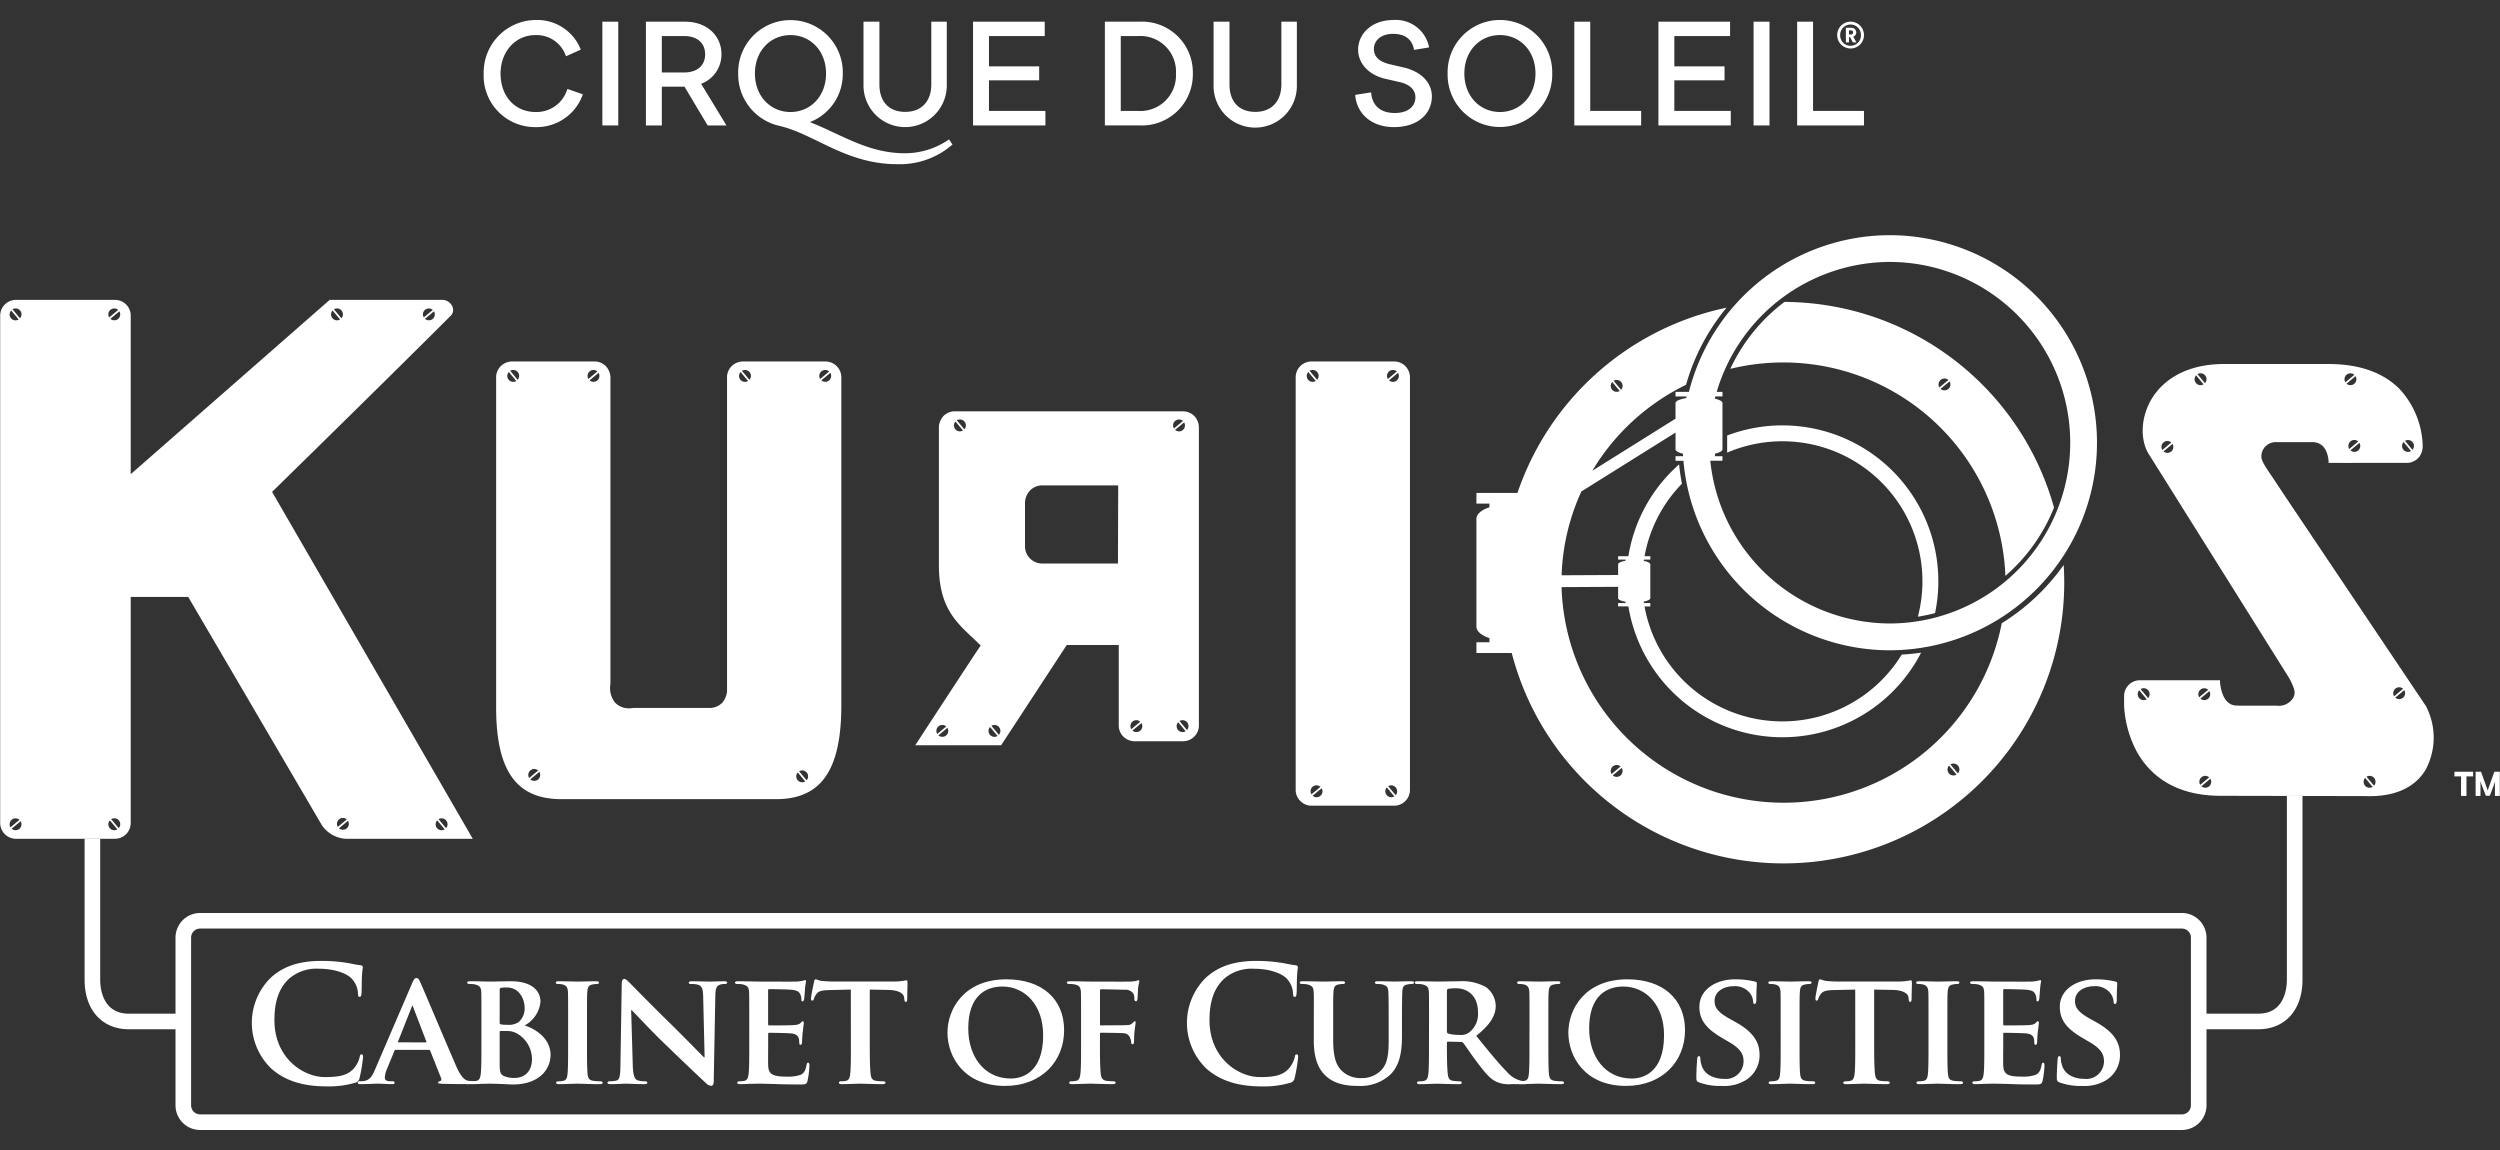 <svg xmlns="http://www.w3.org/2000/svg" width="400" height="184" viewBox="0 0 400 184"><rect x="0" y="0" width="400" height="184" fill="#333333" stroke="none"/><defs><style>.cls-1{fill:#fff;}</style></defs><title>kurios_logo</title><g id="KURIOS"><path class="cls-1" d="M365.9,127.341v29.433c0,1.269-.329,5.414-4.585,5.414h-8.277V150.016a3.946,3.946,0,0,0-3.941-3.941H32.025a3.947,3.947,0,0,0-3.943,3.941v12.172H20.615c-4.252,0-4.583-4.145-4.583-5.414V134.19H13.537v22.584c0,4.8,2.779,7.908,7.078,7.908h7.467v12.17a3.948,3.948,0,0,0,3.943,3.945H349.1a3.947,3.947,0,0,0,3.941-3.945v-12.17h8.277c4.3,0,7.08-3.1,7.08-7.908V127.341Zm-15.356,49.511a1.45,1.45,0,0,1-1.447,1.45H32.025a1.451,1.451,0,0,1-1.449-1.45V150.016a1.449,1.449,0,0,1,1.449-1.446H349.1a1.447,1.447,0,0,1,1.447,1.446Z"/><path class="cls-1" d="M43.471,171.031a10.138,10.138,0,0,1-.18-14.568c1.843-1.691,4.276-2.717,8.092-2.717A24.969,24.969,0,0,1,55.1,154c.973.13,1.792.359,2.56.434.282.027.384.153.384.309,0,.2-.078.512-.129,1.409-.051.842-.023,2.253-.076,2.764-.026.383-.077.587-.307.587-.2,0-.256-.2-.256-.559a3.668,3.668,0,0,0-1-2.359c-.843-.893-2.841-1.586-5.2-1.586a6.678,6.678,0,0,0-4.813,1.586c-1.868,1.718-2.355,4.149-2.355,6.634,0,6.092,4.634,9.113,8.065,9.113,2.278,0,3.662-.256,4.685-1.431a4.3,4.3,0,0,0,.871-1.692c.077-.41.128-.512.332-.512.18,0,.232.181.232.383a24.412,24.412,0,0,1-.564,3.407.9.9,0,0,1-.666.742,14.844,14.844,0,0,1-4.609.59C48.744,173.823,45.8,173.055,43.471,171.031Z"/><path class="cls-1" d="M63.308,167.983c-.127,0-.153.027-.2.156l-1.2,2.916a3.942,3.942,0,0,0-.334,1.333c0,.384.2.616.9.616H62.8c.282,0,.333.1.333.229,0,.177-.128.228-.359.228-.742,0-1.792-.075-2.508-.075-.232,0-1.434.075-2.612.075-.281,0-.411-.051-.411-.228,0-.127.079-.229.257-.229.2,0,.461-.027.666-.027,1.024-.153,1.408-.818,1.868-1.922l5.89-13.7c.256-.614.434-.87.665-.87.333,0,.435.2.666.69.538,1.2,4.3,10.114,5.736,13.418.869,1.968,1.51,2.251,1.92,2.329a5.45,5.45,0,0,0,.845.078c.2,0,.307.075.307.229,0,.177-.128.228-.973.228-.794,0-2.434,0-4.327-.051-.409-.024-.665-.024-.665-.177,0-.127.05-.205.281-.229a.345.345,0,0,0,.2-.49l-1.739-4.375a.215.215,0,0,0-.232-.156Zm4.813-1.2c.1,0,.129-.052.1-.127L66.1,161.12c-.025-.075-.052-.2-.1-.2-.077,0-.1.127-.129.2l-2.177,5.5c-.05.1,0,.155.079.155Z"/><path class="cls-1" d="M77.028,163.3c0-3.3,0-3.917-.025-4.609-.052-.742-.256-.972-.973-1.177a4.149,4.149,0,0,0-.895-.077c-.231,0-.385-.076-.385-.23s.18-.207.512-.207c1.177,0,2.612.051,3.047.051,1.127,0,2.611-.051,3.379-.051,4.071,0,4.788,2.1,4.788,3.252a4.8,4.8,0,0,1-2.535,3.815c1.844.59,4.149,2.151,4.149,4.715,0,2.326-1.844,4.732-5.992,4.732-.255,0-1.024-.023-1.792-.075-.769-.027-1.562-.051-1.921-.051-.255,0-.741.024-1.28.024-.538.027-1.1.051-1.562.051-.281,0-.435-.075-.435-.228,0-.1.078-.229.359-.229a3.306,3.306,0,0,0,.793-.078c.462-.1.589-.512.666-1.153.1-.923.1-2.638.1-4.633Zm2.919.359c0,.179.076.207.155.23a4.718,4.718,0,0,0,1.048.078,2.911,2.911,0,0,0,1.767-.387,2.846,2.846,0,0,0,1.024-2.3c0-1.457-.87-3.278-2.816-3.278a5.646,5.646,0,0,0-.973.052c-.154.028-.2.129-.2.361Zm0,6.4c0,1.435.076,1.871.793,2.153a4.174,4.174,0,0,0,1.614.256c1.2,0,2.766-.668,2.766-3.074a4.763,4.763,0,0,0-2.126-3.866,3.213,3.213,0,0,0-1.946-.564h-.973c-.077,0-.128.028-.128.155Z"/><path class="cls-1" d="M90.9,163.3c0-3.3,0-3.917-.027-4.609-.051-.742-.281-1-.768-1.152a2.909,2.909,0,0,0-.82-.1c-.229,0-.357-.052-.357-.256,0-.13.179-.181.537-.181.845,0,2.381.051,3.021.051.564,0,2.024-.051,2.894-.051.282,0,.46.051.46.181,0,.2-.127.256-.359.256a3.146,3.146,0,0,0-.665.077c-.614.1-.794.409-.845,1.177-.051.692-.051,1.305-.051,4.609v3.842c0,2.1,0,3.839.1,4.763.077.588.231.921.9,1.023a8.425,8.425,0,0,0,1.151.078c.257,0,.36.126.36.229,0,.153-.18.228-.436.228-1.484,0-3.021-.075-3.637-.075-.511,0-2.047.075-2.943.075-.282,0-.436-.075-.436-.228,0-.1.078-.229.359-.229a3.321,3.321,0,0,0,.794-.078c.461-.1.589-.412.666-1.051.1-.9.1-2.637.1-4.735Z"/><path class="cls-1" d="M101.244,170.494c.051,1.688.332,2.2.768,2.354a3.8,3.8,0,0,0,1.178.156c.255,0,.384.1.384.229,0,.177-.2.228-.512.228-1.459,0-2.509-.075-2.919-.075-.206,0-1.28.075-2.432.075-.308,0-.513-.024-.513-.228,0-.127.154-.229.359-.229a4.593,4.593,0,0,0,1.025-.1c.588-.154.665-.74.69-2.636l.206-12.9c0-.437.153-.743.383-.743.282,0,.589.332.974.715.28.284,3.661,3.741,6.938,6.939,1.537,1.513,4.532,4.584,4.865,4.892h.1l-.23-9.679c-.026-1.33-.231-1.715-.769-1.92a3.779,3.779,0,0,0-1.178-.128c-.281,0-.358-.1-.358-.23,0-.18.232-.207.565-.207,1.176,0,2.379.051,2.867.051.256,0,1.1-.051,2.2-.051.308,0,.513.027.513.207,0,.126-.13.23-.384.23a2.284,2.284,0,0,0-.692.077c-.615.179-.794.564-.82,1.791l-.256,13.725c0,.484-.178.691-.357.691a1.331,1.331,0,0,1-.923-.463c-1.408-1.3-4.224-3.992-6.579-6.269-2.458-2.356-4.84-4.994-5.276-5.379h-.076Z"/><path class="cls-1" d="M119.88,163.3c0-3.3,0-3.917-.026-4.609-.051-.742-.256-.972-.973-1.177a4.17,4.17,0,0,0-.9-.077c-.229,0-.383-.076-.383-.23s.178-.207.511-.207c1.179,0,2.613.051,3.252.051.718,0,5.71.027,6.145,0a9.045,9.045,0,0,0,.948-.127,2.55,2.55,0,0,1,.357-.1c.129,0,.155.1.155.2a9.825,9.825,0,0,0-.179,1.409c-.026.228-.077,1.178-.129,1.432-.024.1-.077.361-.255.361-.154,0-.179-.1-.179-.283a2.061,2.061,0,0,0-.154-.794c-.179-.385-.359-.69-1.486-.792-.384-.051-3.072-.1-3.532-.1-.1,0-.155.076-.155.205v5.376c0,.129.026.229.155.229.511,0,3.429,0,3.942-.051.538-.049.87-.1,1.076-.333.179-.151.255-.28.359-.28a.206.206,0,0,1,.178.228c0,.13-.051.49-.178,1.589-.053.436-.1,1.306-.1,1.459,0,.181-.024.487-.229.487-.154,0-.2-.075-.2-.177-.027-.233-.027-.514-.078-.8-.128-.435-.41-.769-1.254-.844-.41-.051-2.97-.1-3.534-.1-.1,0-.128.1-.128.229v1.742c0,.743-.025,2.588,0,3.226.051,1.486.743,1.819,3.047,1.819a6.091,6.091,0,0,0,2.126-.282c.564-.256.818-.716.972-1.612.052-.232.1-.334.258-.334.177,0,.2.282.2.513a14.775,14.775,0,0,1-.308,2.407c-.154.56-.357.56-1.2.56-1.689,0-3.047-.023-4.148-.075-1.1-.027-1.946-.051-2.612-.051-.256,0-.742.024-1.28.024-.538.027-1.1.051-1.561.051-.283,0-.437-.075-.437-.228,0-.1.077-.229.36-.229a3.318,3.318,0,0,0,.793-.078c.461-.1.589-.512.666-1.153.1-.923.1-2.638.1-4.633Z"/><path class="cls-1" d="M136.133,158.331l-3.354.078c-1.305.025-1.843.177-2.175.666a2.539,2.539,0,0,0-.385.742c-.051.177-.1.28-.256.28s-.2-.127-.2-.358c0-.358.434-2.457.487-2.638.049-.28.127-.409.254-.409.181,0,.41.179.974.256a21.1,21.1,0,0,0,2.254.1h9.139a10.189,10.189,0,0,0,1.537-.1c.358-.052.537-.1.615-.1.154,0,.178.129.178.463,0,.46-.051,2.073-.051,2.636-.025.231-.077.357-.2.357-.179,0-.23-.1-.255-.435l-.027-.23c-.051-.561-.638-1.227-2.661-1.255l-2.843-.05v8.809c0,2,.027,3.71.128,4.657.076.617.205,1.027.871,1.129a8.472,8.472,0,0,0,1.152.078c.256,0,.36.126.36.229,0,.153-.181.228-.437.228-1.486,0-3-.075-3.635-.075-.512,0-2.048.075-2.946.075-.281,0-.435-.075-.435-.228,0-.1.078-.229.359-.229a3.16,3.16,0,0,0,.793-.078c.461-.1.589-.512.666-1.153.1-.923.1-2.638.1-4.633Z"/><path class="cls-1" d="M151.594,165.218c0-3.713,2.611-8.526,9.447-8.526,5.686,0,9.218,3.149,9.218,8.143s-3.636,8.911-9.448,8.911C154.256,173.746,151.594,169.084,151.594,165.218Zm15.311.411c0-4.813-2.893-7.785-6.53-7.785-2.508,0-5.453,1.332-5.453,6.709,0,4.48,2.559,8.012,6.81,8.012C163.32,172.565,166.905,171.823,166.905,165.629Z"/><path class="cls-1" d="M175.99,167.215c0,2.1.025,3.635.127,4.558.078.641.231,1.051.9,1.153a7.981,7.981,0,0,0,1.1.078c.281,0,.384.126.384.229,0,.153-.153.228-.487.228-1.434,0-3.021-.075-3.61-.075s-2.022.075-2.869.075c-.3,0-.459-.051-.459-.228,0-.1.076-.229.332-.229a3.3,3.3,0,0,0,.793-.078c.462-.1.59-.512.667-1.153.1-.923.1-2.535.1-4.633V163.3c0-3.3,0-3.917-.026-4.609-.051-.742-.256-1-.973-1.177a4.149,4.149,0,0,0-.895-.077c-.205,0-.385-.076-.385-.23s.18-.207.539-.207c1.152,0,2.584.051,3.225.051.871,0,5.863.027,6.4,0a6.158,6.158,0,0,0,.921-.1c.129-.026.232-.127.359-.127.078,0,.154.1.154.2,0,.154-.1.41-.179.971-.027.233-.078,1.511-.1,1.77-.027.178-.077.434-.232.434s-.28-.1-.28-.359a1.713,1.713,0,0,0-.13-.818,1.535,1.535,0,0,0-1.433-.665l-3.737-.078c-.129,0-.2.051-.2.306v5.278c0,.127.025.2.154.2l3.148-.024c.385,0,.691,0,1.024-.027a1.145,1.145,0,0,0,.948-.385c.128-.126.179-.228.306-.228.077,0,.128.077.128.2s-.1.715-.178,1.407c-.051.436-.077,1.435-.077,1.589,0,.178-.025.487-.256.487-.128,0-.206-.156-.206-.309a1.991,1.991,0,0,0-.153-.666,1.144,1.144,0,0,0-1.074-.793c-.565-.052-3.227-.077-3.61-.077-.1,0-.154.025-.154.178Z"/><path class="cls-1" d="M193.087,171.031a10.139,10.139,0,0,1-.179-14.568c1.843-1.691,4.276-2.717,8.09-2.717a24.953,24.953,0,0,1,3.713.258c.975.13,1.793.359,2.56.434.283.027.385.153.385.309,0,.2-.078.512-.129,1.409-.05.842-.024,2.253-.075,2.764-.027.383-.079.587-.309.587-.2,0-.254-.2-.254-.559a3.674,3.674,0,0,0-1-2.359c-.843-.893-2.841-1.586-5.2-1.586a6.677,6.677,0,0,0-4.813,1.586c-1.868,1.718-2.356,4.149-2.356,6.634,0,6.092,4.634,9.113,8.066,9.113,2.278,0,3.662-.256,4.685-1.431a4.3,4.3,0,0,0,.87-1.692c.078-.41.128-.512.334-.512.179,0,.23.181.23.383a24.263,24.263,0,0,1-.564,3.407.9.9,0,0,1-.665.742,14.852,14.852,0,0,1-4.609.59C198.361,173.823,195.417,173.055,193.087,171.031Z"/><path class="cls-1" d="M210.212,163.3c0-3.3.025-3.917-.025-4.609-.052-.768-.255-.972-.974-1.177a4.072,4.072,0,0,0-.871-.077c-.254,0-.384-.076-.384-.23s.154-.207.487-.207c1.2,0,2.714.051,3.379.051.566,0,2.074-.051,2.895-.051.331,0,.486.051.486.207s-.129.23-.357.23a3.166,3.166,0,0,0-.668.077c-.586.1-.767.409-.819,1.177-.051.692-.051,1.305-.051,4.609v3.048c0,3.174.614,4.4,1.715,5.273a4.334,4.334,0,0,0,2.842.872,4.287,4.287,0,0,0,3.022-1.154c1.256-1.177,1.3-3.072,1.3-5.3V163.3c0-3.3-.024-3.917-.048-4.609-.053-.742-.231-.972-.949-1.177a3.891,3.891,0,0,0-.819-.077c-.256,0-.385-.076-.385-.23s.155-.207.461-.207c1.152,0,2.664.051,2.689.051.256,0,1.766-.051,2.637-.051.308,0,.461.051.461.207s-.128.23-.385.23a3.153,3.153,0,0,0-.665.077c-.614.1-.767.409-.819,1.177-.026.692-.051,1.305-.051,4.609v2.331c0,2.432-.257,4.992-2.151,6.553a7.034,7.034,0,0,1-4.763,1.564c-1.177,0-3.508-.05-5.145-1.486-1.153-1-2.049-2.611-2.049-5.761Z"/><path class="cls-1" d="M228.644,163.3c0-3.3,0-3.917-.027-4.609-.051-.742-.256-.972-.972-1.177a4.176,4.176,0,0,0-.9-.077c-.23,0-.384-.076-.384-.23s.178-.207.512-.207c1.179,0,2.611.051,3.071.051.768,0,2.819-.051,3.51-.051a7.883,7.883,0,0,1,4.275.923,3.807,3.807,0,0,1,1.587,3c0,1.614-.921,3.047-3.122,4.814,2,2.458,3.583,4.428,4.94,5.785a4.241,4.241,0,0,0,2.406,1.435,2.086,2.086,0,0,0,.539.052.26.26,0,0,1,.281.229c0,.177-.154.228-.434.228h-2.152a4.906,4.906,0,0,1-2.458-.433c-.971-.488-1.817-1.511-3.071-3.2-.9-1.178-1.845-2.635-2.126-2.968a.516.516,0,0,0-.411-.155l-2.022-.05a.161.161,0,0,0-.179.177v.31c0,2.022.026,3.71.129,4.633.078.641.179,1.051.869,1.153a8.613,8.613,0,0,0,1.1.078.261.261,0,0,1,.283.229c0,.153-.181.228-.46.228-1.308,0-3.176-.075-3.508-.075-.437,0-1.869.075-2.767.075-.281,0-.434-.075-.434-.228,0-.1.078-.229.357-.229a3.325,3.325,0,0,0,.795-.078c.461-.1.588-.512.666-1.153.1-.923.1-2.638.1-4.633Zm2.866,1.691c0,.229.052.307.207.382a6.144,6.144,0,0,0,1.715.207,2.26,2.26,0,0,0,1.587-.36,3.68,3.68,0,0,0,1.459-3.225c0-3.073-2.1-3.867-3.431-3.867a8.111,8.111,0,0,0-1.33.078c-.155.051-.207.127-.207.307Z"/><path class="cls-1" d="M244.718,163.3c0-3.3,0-3.917-.026-4.609-.05-.742-.282-1-.768-1.152a2.911,2.911,0,0,0-.819-.1c-.231,0-.359-.052-.359-.256,0-.13.18-.181.537-.181.846,0,2.383.051,3.024.051.562,0,2.021-.051,2.891-.051.282,0,.46.051.46.181,0,.2-.127.256-.357.256a3.14,3.14,0,0,0-.666.077c-.614.1-.793.409-.845,1.177-.052.692-.052,1.305-.052,4.609v3.842c0,2.1,0,3.839.1,4.763.076.588.23.921.895,1.023a8.476,8.476,0,0,0,1.153.078c.256,0,.358.126.358.229,0,.153-.18.228-.436.228-1.484,0-3.021-.075-3.634-.075-.512,0-2.049.075-2.946.075-.281,0-.435-.075-.435-.228,0-.1.077-.229.359-.229a3.318,3.318,0,0,0,.793-.078c.461-.1.589-.412.666-1.051.1-.9.1-2.637.1-4.735Z"/><path class="cls-1" d="M250.937,165.218c0-3.713,2.612-8.526,9.448-8.526,5.684,0,9.219,3.149,9.219,8.143s-3.636,8.911-9.45,8.911C253.6,173.746,250.937,169.084,250.937,165.218Zm15.311.411c0-4.813-2.893-7.785-6.529-7.785-2.509,0-5.453,1.332-5.453,6.709,0,4.48,2.559,8.012,6.81,8.012C262.664,172.565,266.248,171.823,266.248,165.629Z"/><path class="cls-1" d="M271.852,173.182c-.36-.154-.436-.256-.436-.743,0-1.177.1-2.534.127-2.893,0-.333.1-.565.282-.565.2,0,.231.205.231.358a4.075,4.075,0,0,0,.205,1.129c.485,1.612,2.175,2.15,3.585,2.15a2.825,2.825,0,0,0,3.123-2.764c0-.948-.23-1.9-2.227-3.074l-1.306-.768c-2.663-1.561-3.534-3.021-3.534-4.94,0-2.663,2.561-4.38,5.684-4.38a13.4,13.4,0,0,1,3.2.357c.205.052.307.13.307.282,0,.284-.076.9-.076,2.613,0,.461-.1.691-.283.691-.153,0-.231-.129-.231-.385a2.46,2.46,0,0,0-.587-1.434,3.038,3.038,0,0,0-2.509-1.024c-1.614,0-3.073.846-3.073,2.331,0,.973.358,1.741,2.381,2.868l.921.512c2.969,1.639,3.893,3.3,3.893,5.277a4.651,4.651,0,0,1-2.254,4.068,6.568,6.568,0,0,1-3.763.9A9.6,9.6,0,0,1,271.852,173.182Z"/><path class="cls-1" d="M284.906,163.3c0-3.3,0-3.917-.025-4.609-.052-.742-.281-1-.769-1.152a2.9,2.9,0,0,0-.818-.1c-.231,0-.359-.052-.359-.256,0-.13.18-.181.538-.181.844,0,2.381.051,3.021.051.564,0,2.023-.051,2.893-.051.282,0,.461.051.461.181,0,.2-.128.256-.36.256a3.146,3.146,0,0,0-.665.077c-.614.1-.793.409-.844,1.177-.05.692-.05,1.305-.05,4.609v3.842c0,2.1,0,3.839.1,4.763.075.588.231.921.9,1.023a8.461,8.461,0,0,0,1.152.078c.257,0,.359.126.359.229,0,.153-.18.228-.436.228-1.484,0-3.022-.075-3.636-.075-.511,0-2.048.075-2.943.075-.281,0-.437-.075-.437-.228,0-.1.078-.229.359-.229a3.31,3.31,0,0,0,.794-.078c.462-.1.59-.412.666-1.051.1-.9.1-2.637.1-4.735Z"/><path class="cls-1" d="M296.836,158.331l-3.354.078c-1.306.025-1.843.177-2.176.666a2.565,2.565,0,0,0-.385.742c-.05.177-.1.28-.256.28s-.2-.127-.2-.358c0-.358.435-2.457.486-2.638.051-.28.129-.409.256-.409.18,0,.41.179.973.256a21.116,21.116,0,0,0,2.254.1h9.14a10.189,10.189,0,0,0,1.537-.1c.358-.052.537-.1.614-.1.154,0,.178.129.178.463,0,.46-.051,2.073-.051,2.636-.024.231-.077.357-.2.357-.179,0-.231-.1-.255-.435l-.028-.23c-.051-.561-.638-1.227-2.662-1.255l-2.842-.05v8.809c0,2,.026,3.71.127,4.657.077.617.206,1.027.871,1.129a8.5,8.5,0,0,0,1.153.078c.257,0,.359.126.359.229,0,.153-.18.228-.436.228-1.485,0-3-.075-3.636-.075-.512,0-2.047.075-2.944.075-.282,0-.435-.075-.435-.228,0-.1.077-.229.357-.229a3.163,3.163,0,0,0,.794-.078c.462-.1.589-.512.666-1.153.1-.923.1-2.638.1-4.633Z"/><path class="cls-1" d="M308.559,163.3c0-3.3,0-3.917-.026-4.609-.051-.742-.281-1-.767-1.152a2.916,2.916,0,0,0-.821-.1c-.229,0-.357-.052-.357-.256,0-.13.18-.181.537-.181.846,0,2.381.051,3.021.051.563,0,2.024-.051,2.893-.051.283,0,.461.051.461.181,0,.2-.126.256-.358.256a3.14,3.14,0,0,0-.666.077c-.615.1-.793.409-.845,1.177-.051.692-.051,1.305-.051,4.609v3.842c0,2.1,0,3.839.1,4.763.077.588.229.921.9,1.023a8.461,8.461,0,0,0,1.152.078c.256,0,.359.126.359.229,0,.153-.18.228-.436.228-1.484,0-3.021-.075-3.636-.075-.512,0-2.047.075-2.945.075-.281,0-.434-.075-.434-.228,0-.1.077-.229.358-.229a3.321,3.321,0,0,0,.794-.078c.461-.1.588-.412.666-1.051.1-.9.1-2.637.1-4.735Z"/><path class="cls-1" d="M317.492,163.3c0-3.3,0-3.917-.025-4.609-.051-.742-.256-.972-.972-1.177a4.172,4.172,0,0,0-.9-.077c-.231,0-.384-.076-.384-.23s.178-.207.511-.207c1.18,0,2.612.051,3.252.051.718,0,5.709.027,6.144,0a9.073,9.073,0,0,0,.949-.127,2.461,2.461,0,0,1,.359-.1c.127,0,.152.1.152.2a9.752,9.752,0,0,0-.178,1.409c-.025.228-.078,1.178-.129,1.432-.026.1-.077.361-.256.361-.154,0-.18-.1-.18-.283a2.054,2.054,0,0,0-.152-.794c-.181-.385-.359-.69-1.486-.792-.385-.051-3.071-.1-3.533-.1-.1,0-.153.076-.153.205v5.376c0,.129.024.229.153.229.512,0,3.431,0,3.943-.051.538-.049.87-.1,1.076-.333.178-.151.254-.28.358-.28a.206.206,0,0,1,.179.228c0,.13-.051.49-.179,1.589-.051.436-.1,1.306-.1,1.459,0,.181-.025.487-.229.487-.154,0-.206-.075-.206-.177-.025-.233-.025-.514-.074-.8-.129-.435-.411-.769-1.257-.844-.409-.051-2.969-.1-3.534-.1-.1,0-.126.1-.126.229v1.742c0,.743-.027,2.588,0,3.226.051,1.486.742,1.819,3.047,1.819a6.086,6.086,0,0,0,2.125-.282c.562-.256.819-.716.971-1.612.053-.232.1-.334.258-.334.179,0,.2.282.2.513a15,15,0,0,1-.308,2.407c-.155.56-.358.56-1.2.56-1.688,0-3.046-.023-4.145-.075-1.1-.027-1.947-.051-2.613-.051-.256,0-.743.024-1.28.024-.537.027-1.1.051-1.562.051-.282,0-.435-.075-.435-.228,0-.1.076-.229.358-.229a3.315,3.315,0,0,0,.794-.078c.461-.1.588-.512.667-1.153.1-.923.1-2.638.1-4.633Z"/><path class="cls-1" d="M329.522,173.182c-.358-.154-.434-.256-.434-.743,0-1.177.1-2.534.128-2.893,0-.333.1-.565.282-.565.2,0,.231.205.231.358a4.033,4.033,0,0,0,.2,1.129c.486,1.612,2.174,2.15,3.585,2.15a2.825,2.825,0,0,0,3.123-2.764c0-.948-.231-1.9-2.227-3.074l-1.306-.768c-2.664-1.561-3.534-3.021-3.534-4.94,0-2.663,2.561-4.38,5.684-4.38a13.417,13.417,0,0,1,3.2.357c.2.052.307.13.307.282,0,.284-.076.9-.076,2.613,0,.461-.1.691-.282.691-.155,0-.232-.129-.232-.385a2.456,2.456,0,0,0-.588-1.434,3.034,3.034,0,0,0-2.509-1.024c-1.613,0-3.072.846-3.072,2.331,0,.973.358,1.741,2.38,2.868l.922.512c2.969,1.639,3.892,3.3,3.892,5.277a4.651,4.651,0,0,1-2.252,4.068,6.573,6.573,0,0,1-3.763.9A9.608,9.608,0,0,1,329.522,173.182Z"/><path class="cls-1" d="M16.034,134.205h2.357a2.525,2.525,0,0,0,2.523-2.523V95.506h9.2l.026.044,21.337,36.442a4.953,4.953,0,0,0,3.859,2.213H75.644L43.532,78.7l.051-.049c18.392-18,27.466-27.067,28.438-28.038a1.33,1.33,0,0,0,.379-1.538,1.835,1.835,0,0,0-1.524-1.1H52.756L20.914,75.87V50.505a2.511,2.511,0,0,0-2.5-2.523H2.561A2.527,2.527,0,0,0,.029,50.505v81.177a2.527,2.527,0,0,0,2.526,2.523H16.034Zm55.353-2.929a.941.941,0,0,1-.019,1.23l-1.2-1.437A.945.945,0,0,1,71.387,131.276Zm-1.44-.02,1.2,1.441a.947.947,0,0,1-1.2-1.441Zm-14.476,1.288a.955.955,0,0,1-1.237-.016l1.442-1.2A.941.941,0,0,1,55.471,132.544Zm-1.215-1.458a.941.941,0,0,1,1.23.022L54.05,132.3A.941.941,0,0,1,54.256,131.086ZM69.229,51.031a.952.952,0,0,1-1.235-.02l1.44-1.2A.952.952,0,0,1,69.229,51.031Zm-1.217-1.46a.943.943,0,0,1,1.232.019l-1.436,1.195A.938.938,0,0,1,68.012,49.571Zm-13.362.12a.951.951,0,0,1-.019,1.236l-1.2-1.44A.945.945,0,0,1,54.65,49.691Zm-1.441-.015,1.2,1.438a.947.947,0,0,1-1.2-1.438ZM18.993,132.508l-1.2-1.439a.946.946,0,0,1,1.2,1.439Zm-.1-81.477a.953.953,0,0,1-1.235-.02l1.441-1.2A.948.948,0,0,1,18.891,51.031Zm-1.215-1.46a.94.94,0,0,1,1.23.019l-1.437,1.195A.942.942,0,0,1,17.676,49.571Zm-.1,81.687,1.2,1.439a.947.947,0,0,1-1.2-1.439ZM1.783,49.676l1.2,1.438a.946.946,0,0,1-1.2-1.438Zm.1,81.478a.944.944,0,0,1,1.232.019l-1.439,1.2A.941.941,0,0,1,1.886,131.154Zm1.216,1.46a.954.954,0,0,1-1.236-.02l1.44-1.2A.952.952,0,0,1,3.1,132.614Zm.1-81.687-1.195-1.44A.946.946,0,0,1,3.2,50.927Z"/><path class="cls-1" d="M146.438,119.246h13.74l10.5-16.046h8.324v12.928a2.5,2.5,0,0,0,.74,1.732,2.588,2.588,0,0,0,1.7.74h7.925a2.546,2.546,0,0,0,2.454-2.408V68.336a2.643,2.643,0,0,0-.743-1.781,2.586,2.586,0,0,0-1.728-.742H152.611a2.518,2.518,0,0,0-1.619.716,2.818,2.818,0,0,0-.767,1.679v22.23c0,6.525,2.578,8.951,5.308,11.519.434.41.881.83,1.321,1.27l.055.056-.044.063C155.518,105.322,147.4,117.767,146.438,119.246Zm3.726-3.03a.939.939,0,0,1,1.232.02l-1.437,1.2A.946.946,0,0,1,150.164,116.216Zm1.217,1.459a.955.955,0,0,1-1.236-.019l1.44-1.2A.949.949,0,0,1,151.381,117.675Zm37.1-.887a.946.946,0,0,1,.022-1.233l1.2,1.438A.948.948,0,0,1,188.482,116.788Zm1.443.02-1.2-1.44a.945.945,0,0,1,1.217.2A.956.956,0,0,1,189.925,116.808Zm-.468-49.227a.947.947,0,0,1-1.439,1.2Zm-1.42-.243a.943.943,0,0,1,1.233.018l-1.437,1.2A.943.943,0,0,1,188.037,67.338ZM182.43,116.91a.957.957,0,0,1-1.238-.019l1.441-1.2A.946.946,0,0,1,182.43,116.91Zm-1.217-1.459a.935.935,0,0,1,1.23.022l-1.436,1.193A.941.941,0,0,1,181.213,115.451ZM164,80.358a2.984,2.984,0,0,1,.809-1.885,2.779,2.779,0,0,1,1.812-.809h12.293l-.041,12.5H166.732A2.763,2.763,0,0,1,164,87.571ZM152.855,68.674a.945.945,0,0,1,.021-1.232l1.195,1.437A.949.949,0,0,1,152.855,68.674Zm1.442.02L153.1,67.252a.942.942,0,0,1,1.212.2A.954.954,0,0,1,154.3,68.694Zm5.548,47.64a.953.953,0,0,1-.02,1.236l-1.2-1.44A.95.95,0,0,1,159.845,116.334Zm-1.439-.013,1.2,1.437a.946.946,0,0,1-1.2-1.437Z"/><path class="cls-1" d="M388.149,112.971l-23.1-34.413c-.568-.881-1.064-1.618-1.5-2.267-1.116-1.658-1.73-2.57-1.73-3.23a2.293,2.293,0,0,1,2.409-2.319h5.852c2.181.081,2.462,2.417,2.494,3.131v.188l3.73.006.116-.006h8.81a2.619,2.619,0,0,0,1.84-.943,3.014,3.014,0,0,0,.565-1.656,13.941,13.941,0,0,0-3.645-9.156c-2.627-2.7-6.485-4.065-11.462-4.065H355.9c-7.259,0-10.433,3.544-11.679,5.656-1.627,2.76-1.848,6.193-.548,8.547l22.67,36.171c.921,1.825.947,2.338.557,3.059a2.693,2.693,0,0,1-2.648,1.231h-5.986c-.123-.007-.24-.015-.371-.015-2.447,0-2.674-3.466-2.693-3.861v-.187l-3.729,0-.116,0H342.3a2.536,2.536,0,0,0-1.707.74,2.593,2.593,0,0,0-.739,1.727v1.552a17.534,17.534,0,0,0,1.927,7.2c1.758,3.315,5.531,7.266,13.514,7.266l23.1.047c.254.01.506.014.75.014,4.227,0,7.329-1.471,8.971-4.258A10.888,10.888,0,0,0,388.149,112.971Zm-2.137-42.226a.938.938,0,0,1-.021,1.231L384.8,70.539A.942.942,0,0,1,386.012,70.745Zm-1.44-.02,1.2,1.439a.947.947,0,0,1-1.2-1.439ZM377.3,72.08a.941.941,0,0,1-1.232-.021l1.438-1.194A.942.942,0,0,1,377.3,72.08Zm-1.422-.244a.948.948,0,0,1,1.441-1.2Zm.8-10.427a.94.94,0,0,1-1.231-.02l1.437-1.2A.944.944,0,0,1,376.678,61.409Zm-1.215-1.459a.949.949,0,0,1,1.235.019l-1.439,1.2A.944.944,0,0,1,375.463,59.95Zm-29.29,10.832a.955.955,0,0,1,1.236.019l-1.44,1.2A.946.946,0,0,1,346.173,70.782Zm1.217,1.461a.945.945,0,0,1-1.232-.022l1.438-1.194A.945.945,0,0,1,347.39,72.243Zm3.965-10.957a.939.939,0,0,1,.02-1.231l1.195,1.438A.943.943,0,0,1,351.355,61.286Zm1.44.02-1.2-1.439a.946.946,0,0,1,1.2,1.439Zm-10.539,50.368a.938.938,0,0,1,.02-1.23l1.194,1.438A.939.939,0,0,1,342.256,111.674Zm1.44.02-1.2-1.44a.947.947,0,0,1,1.2,1.44Zm9.6.105a.953.953,0,0,1-1.236-.019l1.438-1.2A.949.949,0,0,1,353.3,111.8Zm-1.217-1.46a.943.943,0,0,1,1.232.021l-1.438,1.2A.946.946,0,0,1,352.078,110.339Zm.163,14.016a.942.942,0,0,1,1.231.022l-1.439,1.194A.944.944,0,0,1,352.241,124.355Zm1.214,1.461a.946.946,0,0,1-1.233-.019l1.439-1.2A.944.944,0,0,1,353.455,125.816ZM378.4,125.7a.954.954,0,0,1,.02-1.236l1.2,1.44A.95.95,0,0,1,378.4,125.7Zm1.442.017-1.2-1.44a.947.947,0,0,1,1.2,1.44Zm3.422-15.536a.942.942,0,0,1,1.229.022l-1.436,1.2A.945.945,0,0,1,383.266,110.176Zm1.213,1.462a.951.951,0,0,1-1.235-.02l1.442-1.2A.95.95,0,0,1,384.479,111.638Z"/><path class="cls-1" d="M209.717,128.912h13.422a2.54,2.54,0,0,0,2.455-2.453V60.3a2.589,2.589,0,0,0-.742-1.721,2.5,2.5,0,0,0-1.695-.743H209.77a2.559,2.559,0,0,0-1.72.743,2.532,2.532,0,0,0-.741,1.713v66.233a2.538,2.538,0,0,0,.744,1.639A2.586,2.586,0,0,0,209.717,128.912Zm13.593-1.675-1.2-1.442a.943.943,0,0,1,1.214.2A.955.955,0,0,1,223.31,127.237Zm.17-66.361a.951.951,0,0,1-1.236-.018l1.44-1.2A.943.943,0,0,1,223.48,60.876Zm-1.215-1.46a.939.939,0,0,1,1.229.021l-1.437,1.2A.944.944,0,0,1,222.265,59.416Zm-.376,66.569,1.2,1.437a.944.944,0,0,1-1.216-.208A.934.934,0,0,1,221.889,125.985Zm-10.633,1.351a.949.949,0,0,1-1.235-.017l1.44-1.2A.941.941,0,0,1,211.256,127.336Zm-1.422-.241a.946.946,0,0,1,1.438-1.2Zm.928-67.558a.949.949,0,0,1-.02,1.235l-1.2-1.438A.947.947,0,0,1,210.762,59.537Zm-1.441-.015,1.2,1.437a.946.946,0,0,1-1.2-1.437Z"/><path class="cls-1" d="M89.848,127.866h34.3c7.168,0,10.395-4.532,10.464-14.694V60.225a2.553,2.553,0,0,0-2.374-2.386H118.779a2.613,2.613,0,0,0-1.713.742,2.53,2.53,0,0,0-.74,1.717v50.371a3.44,3.44,0,0,1-.774,1.785,2.92,2.92,0,0,1-1.734.811H101.98c-.288,0-.548.008-.787.015a3.085,3.085,0,0,1-2.783-.86,3.729,3.729,0,0,1-.746-2.945c0-.178.006-.358.006-.539V60.34a2.792,2.792,0,0,0-.662-1.676,2.527,2.527,0,0,0-1.713-.825H81.779a2.6,2.6,0,0,0-1.611.7,2.531,2.531,0,0,0-.787,1.7v52.934C79.381,123.334,82.608,127.866,89.848,127.866Zm42.8-66.99a.951.951,0,0,1-1.234-.018l1.439-1.2A.943.943,0,0,1,132.643,60.876Zm-1.215-1.46a.941.941,0,0,1,1.232.021l-1.437,1.2A.945.945,0,0,1,131.428,59.416Zm-2.355,64.191a.948.948,0,0,1-.02,1.235l-1.2-1.437A.94.94,0,0,1,129.073,123.607Zm-1.438-.017,1.193,1.44a.946.946,0,0,1-1.193-1.44Zm-7.709-64.053a.951.951,0,0,1-.019,1.235l-1.2-1.438A.947.947,0,0,1,119.926,59.537Zm-1.44-.015,1.2,1.437a.946.946,0,0,1-1.2-1.437ZM95.565,60.876a.955.955,0,0,1-1.237-.018l1.442-1.2A.945.945,0,0,1,95.565,60.876Zm-1.215-1.46a.939.939,0,0,1,1.23.021l-1.437,1.2A.945.945,0,0,1,94.35,59.416Zm-8.26,65.3a.951.951,0,0,1-1.236-.017l1.439-1.2A.944.944,0,0,1,86.09,124.713Zm-1.217-1.46a.944.944,0,0,1,1.231.023l-1.437,1.2A.947.947,0,0,1,84.873,123.253ZM82.847,59.537a.95.95,0,0,1-.02,1.235l-1.194-1.438A.944.944,0,0,1,82.847,59.537Zm-1.459,1.216a.939.939,0,0,1,.02-1.231l1.2,1.437A.945.945,0,0,1,81.388,60.753Z"/><path class="cls-1" d="M320.865,92.138a28.327,28.327,0,0,0,7.777-10.93,44.991,44.991,0,0,0-43.125-32.9,28.35,28.35,0,0,0-8.668,10.709,35.571,35.571,0,0,1,44.016,33.126Zm-9.14-29.9a.944.944,0,0,1-1.234-.021l1.439-1.194A.947.947,0,0,1,311.725,62.243Zm-1.217-1.461a.951.951,0,0,1,1.234.021L310.3,62A.948.948,0,0,1,310.508,60.782Z"/><path class="cls-1" d="M241.878,104.479a44.916,44.916,0,0,0,88.4-11.268c0-.944-.032-1.884-.09-2.815a34.282,34.282,0,0,1-9.909,9.325,35.555,35.555,0,0,1-70.43-5.783l.185,0,8.867-.047v1.805c0,.193.3.368.775.494.128.031.267.064.418.091v.209H258.9v.539h1.645a24.966,24.966,0,0,0,46.833,7.395c-1.022.152-2.056.254-3.1.31a22.414,22.414,0,0,1-41.154-7.7h.926v-.539h-1.016c-.014-.078-.024-.157-.037-.236a3.3,3.3,0,0,0,.725-.218c.209-.1.328-.215.328-.34v-5.4c0-.12-.117-.235-.322-.334a3.025,3.025,0,0,0-.725-.222c.01-.072.021-.141.033-.213h1.014v-.535h-.923a22.3,22.3,0,0,1,5.985-11.608c-.2-1.014-.351-2.044-.455-3.084-.189.168-.377.336-.562.51a24.843,24.843,0,0,0-7.553,14.182H258.9v.535h1.193v.186c-.148.025-.285.055-.411.088-.483.125-.782.3-.782.5V92l-8.855.043-.186,0a34.792,34.792,0,0,1,3.163-13.407l.29-.182,14.773-9.244V71.9c0,.158.16.31.437.443a3.841,3.841,0,0,0,.75.248c.007.133.017.268.025.4h-1.212v.733h1.267a33.173,33.173,0,0,0,33.076,30.321h.106a33.209,33.209,0,0,0-.1-66.417h-.106a33.207,33.207,0,0,0-32.1,25.069h-2.146v.734h1.737v.256c-.218.037-.422.076-.607.124-.695.173-1.13.411-1.13.68v2.5l-12.968,8.115-.343.216a35.646,35.646,0,0,1,14.995-13.754,34.6,34.6,0,0,1,1.344-3.852,33.879,33.879,0,0,1,5.133-8.485,45.087,45.087,0,0,0-33.449,29.638h-6.567V80.58h2.083v.592c-1.252.393-2.083,1.078-2.083,1.86v17.2c0,.78.831,1.466,2.083,1.859v.674h-2.083v1.711h5.652Zm71.409,18.031a.95.95,0,0,1-.02,1.235l-1.2-1.439A.947.947,0,0,1,313.287,122.51Zm-1.441-.017,1.2,1.441a.947.947,0,0,1-1.2-1.441Zm-52.573,1.589a.952.952,0,0,1-1.235-.02l1.44-1.2A.951.951,0,0,1,259.273,124.082Zm-1.215-1.462a.935.935,0,0,1,1.23.022l-1.436,1.2A.946.946,0,0,1,258.058,122.62Zm17.065-49.632h-.74c.008-.134.017-.267.025-.4a3.928,3.928,0,0,0,.75-.249c.278-.131.436-.283.436-.442V64.488c0-.176-.188-.339-.51-.48a4.16,4.16,0,0,0-.71-.223c.03-.119.062-.238.093-.357h1.127v-.734h-.92A28.972,28.972,0,0,1,302.339,41.91h.094a28.924,28.924,0,0,1,.087,57.847h-.1a28.978,28.978,0,0,1-28.773-26.036h1.945v-.733ZM259.4,61.135a.952.952,0,0,1-.02,1.235l-1.2-1.44A.951.951,0,0,1,259.4,61.135Zm-1.44-.016,1.194,1.438a.945.945,0,0,1-1.194-1.438Z"/><path class="cls-1" d="M301.518,77.67a22.388,22.388,0,0,1,5.342,21,27.962,27.962,0,0,0,2.749-.574,24.945,24.945,0,0,0-33.264-28.415v2.741A22.4,22.4,0,0,1,301.518,77.67Z"/><rect class="cls-1" x="96.378" y="3.468" width="2.544" height="16.603"/><path class="cls-1" d="M112.18,13.407a5,5,0,0,0,3.254-4.736c0-3.011-2.39-5.2-5.8-5.2h-6.286v16.6h2.546v-6.2h3.63l3.7,6.2h3.01Zm-2.7-1.815h-3.586V5.771h3.586c2.168,0,3.343,1.2,3.343,2.922C112.823,10.4,111.648,11.592,109.48,11.592Z"/><path class="cls-1" d="M149.007,3.468V13.5c0,2.833-1.682,4.4-4.162,4.4-2.567,0-4.139-1.571-4.139-4.4V3.468H138.16V13.673a6.663,6.663,0,1,0,13.326,0V3.468Z"/><polygon class="cls-1" points="155.689 3.468 155.689 20.072 167.266 20.072 167.266 17.747 158.234 17.747 158.234 12.854 166.269 12.854 166.269 10.618 158.234 10.618 158.234 5.771 167.155 5.771 167.155 3.468 155.689 3.468"/><path class="cls-1" d="M182.4,3.468H176.78v16.6H182.4a8.152,8.152,0,0,0,8.455-8.3A8.125,8.125,0,0,0,182.4,3.468Zm-.332,14.279h-2.746V5.771h2.746a5.7,5.7,0,0,1,6.086,6A5.7,5.7,0,0,1,182.07,17.747Z"/><path class="cls-1" d="M205.019,3.468V13.5c0,2.833-1.681,4.4-4.161,4.4-2.567,0-4.139-1.571-4.139-4.4V3.468h-2.546V13.673a6.663,6.663,0,1,0,13.325,0V3.468Z"/><polygon class="cls-1" points="251.891 3.468 251.891 20.072 262.583 20.072 262.583 17.747 254.438 17.747 254.438 3.468 251.891 3.468"/><polygon class="cls-1" points="265.347 3.468 265.347 20.072 276.923 20.072 276.923 17.747 267.892 17.747 267.892 12.854 275.927 12.854 275.927 10.618 267.892 10.618 267.892 5.771 276.812 5.771 276.812 3.468 265.347 3.468"/><rect class="cls-1" x="280.573" y="3.468" width="2.546" height="16.603"/><polygon class="cls-1" points="287.544 3.468 287.544 20.072 298.236 20.072 298.236 17.747 290.089 17.747 290.089 3.468 287.544 3.468"/><path class="cls-1" d="M295.839,4.865h.287c.233,0,.367.123.367.328s-.134.321-.367.321h-.287Zm-.5-.426V6.783h.5V5.94h.17l.443.843h.573l-.5-.907a.728.728,0,0,0,.479-.689.766.766,0,0,0-.8-.748Zm-.912,1.186a1.66,1.66,0,1,1,3.319,0,1.66,1.66,0,1,1-3.319,0m-.479,0a2.145,2.145,0,1,0,2.138-2.157,2.148,2.148,0,0,0-2.138,2.157"/><path class="cls-1" d="M77.389,11.769a8.215,8.215,0,0,0,8.344,8.568A7.822,7.822,0,0,0,93.26,15.09l-2.479-.862a5.146,5.146,0,0,1-5.091,3.695c-3.187,0-5.6-2.412-5.6-6.154,0-3.541,2.414-6.154,5.534-6.154A4.958,4.958,0,0,1,90.56,9L92.928,7.94A7.49,7.49,0,0,0,85.69,3.2a8.392,8.392,0,0,0-8.3,8.566"/><path class="cls-1" d="M151.845,22.307a12.386,12.386,0,0,1-7.083,2.213c-5.976,0-10.382-3.143-15.186-4.98a8.238,8.238,0,0,0,5.269-7.771,8.37,8.37,0,1,0-16.736,0,8.444,8.444,0,0,0,6.488,8.346c5.666,1.262,10.691,6.154,18.948,6.154a12.81,12.81,0,0,0,8.854-3.144ZM120.788,11.769c0-3.652,2.5-6.154,5.69-6.154s5.689,2.5,5.689,6.154c0,3.631-2.5,6.154-5.689,6.154S120.788,15.4,120.788,11.769Z"/><path class="cls-1" d="M217.3,7.961c0,1.926,1.395,3.986,4.451,4.672l2.235.509c1.726.4,2.48,1.35,2.48,2.412,0,1.439-1.13,2.525-3.3,2.525-2.414,0-3.652-1.307-3.785-3.3l-2.546.4c.2,2.921,2.523,5.158,6.2,5.158,3.851,0,6.065-2.17,6.065-4.915,0-2.1-1.571-3.94-4.515-4.627l-2.192-.509c-1.9-.443-2.568-1.35-2.568-2.479,0-1.218,1.018-2.39,3.055-2.39,1.97,0,3.1.93,3.365,2.567l2.412-.4A5.417,5.417,0,0,0,222.967,3.2c-3.54,0-5.667,2.236-5.667,4.758"/><path class="cls-1" d="M239.987,3.2a8.366,8.366,0,0,0-8.368,8.566,8.37,8.37,0,1,0,16.736,0A8.366,8.366,0,0,0,239.987,3.2Zm0,14.72c-3.188,0-5.689-2.523-5.689-6.154,0-3.652,2.5-6.154,5.689-6.154s5.689,2.5,5.689,6.154C245.676,15.4,243.174,17.923,239.987,17.923Z"/><path class="cls-1" d="M392.712,123.479H395.7v.743h-1.067v3.126h-.866v-3.126h-1.059Zm7.259,0v3.869h-.779v-1.5a4.353,4.353,0,0,1,.048-.845l-.865,2.317h-.645l-.886-2.331a6.847,6.847,0,0,1,.032.859v1.5H396.1v-3.869h.867l1.067,2.993,1.059-2.993Z"/></g></svg>